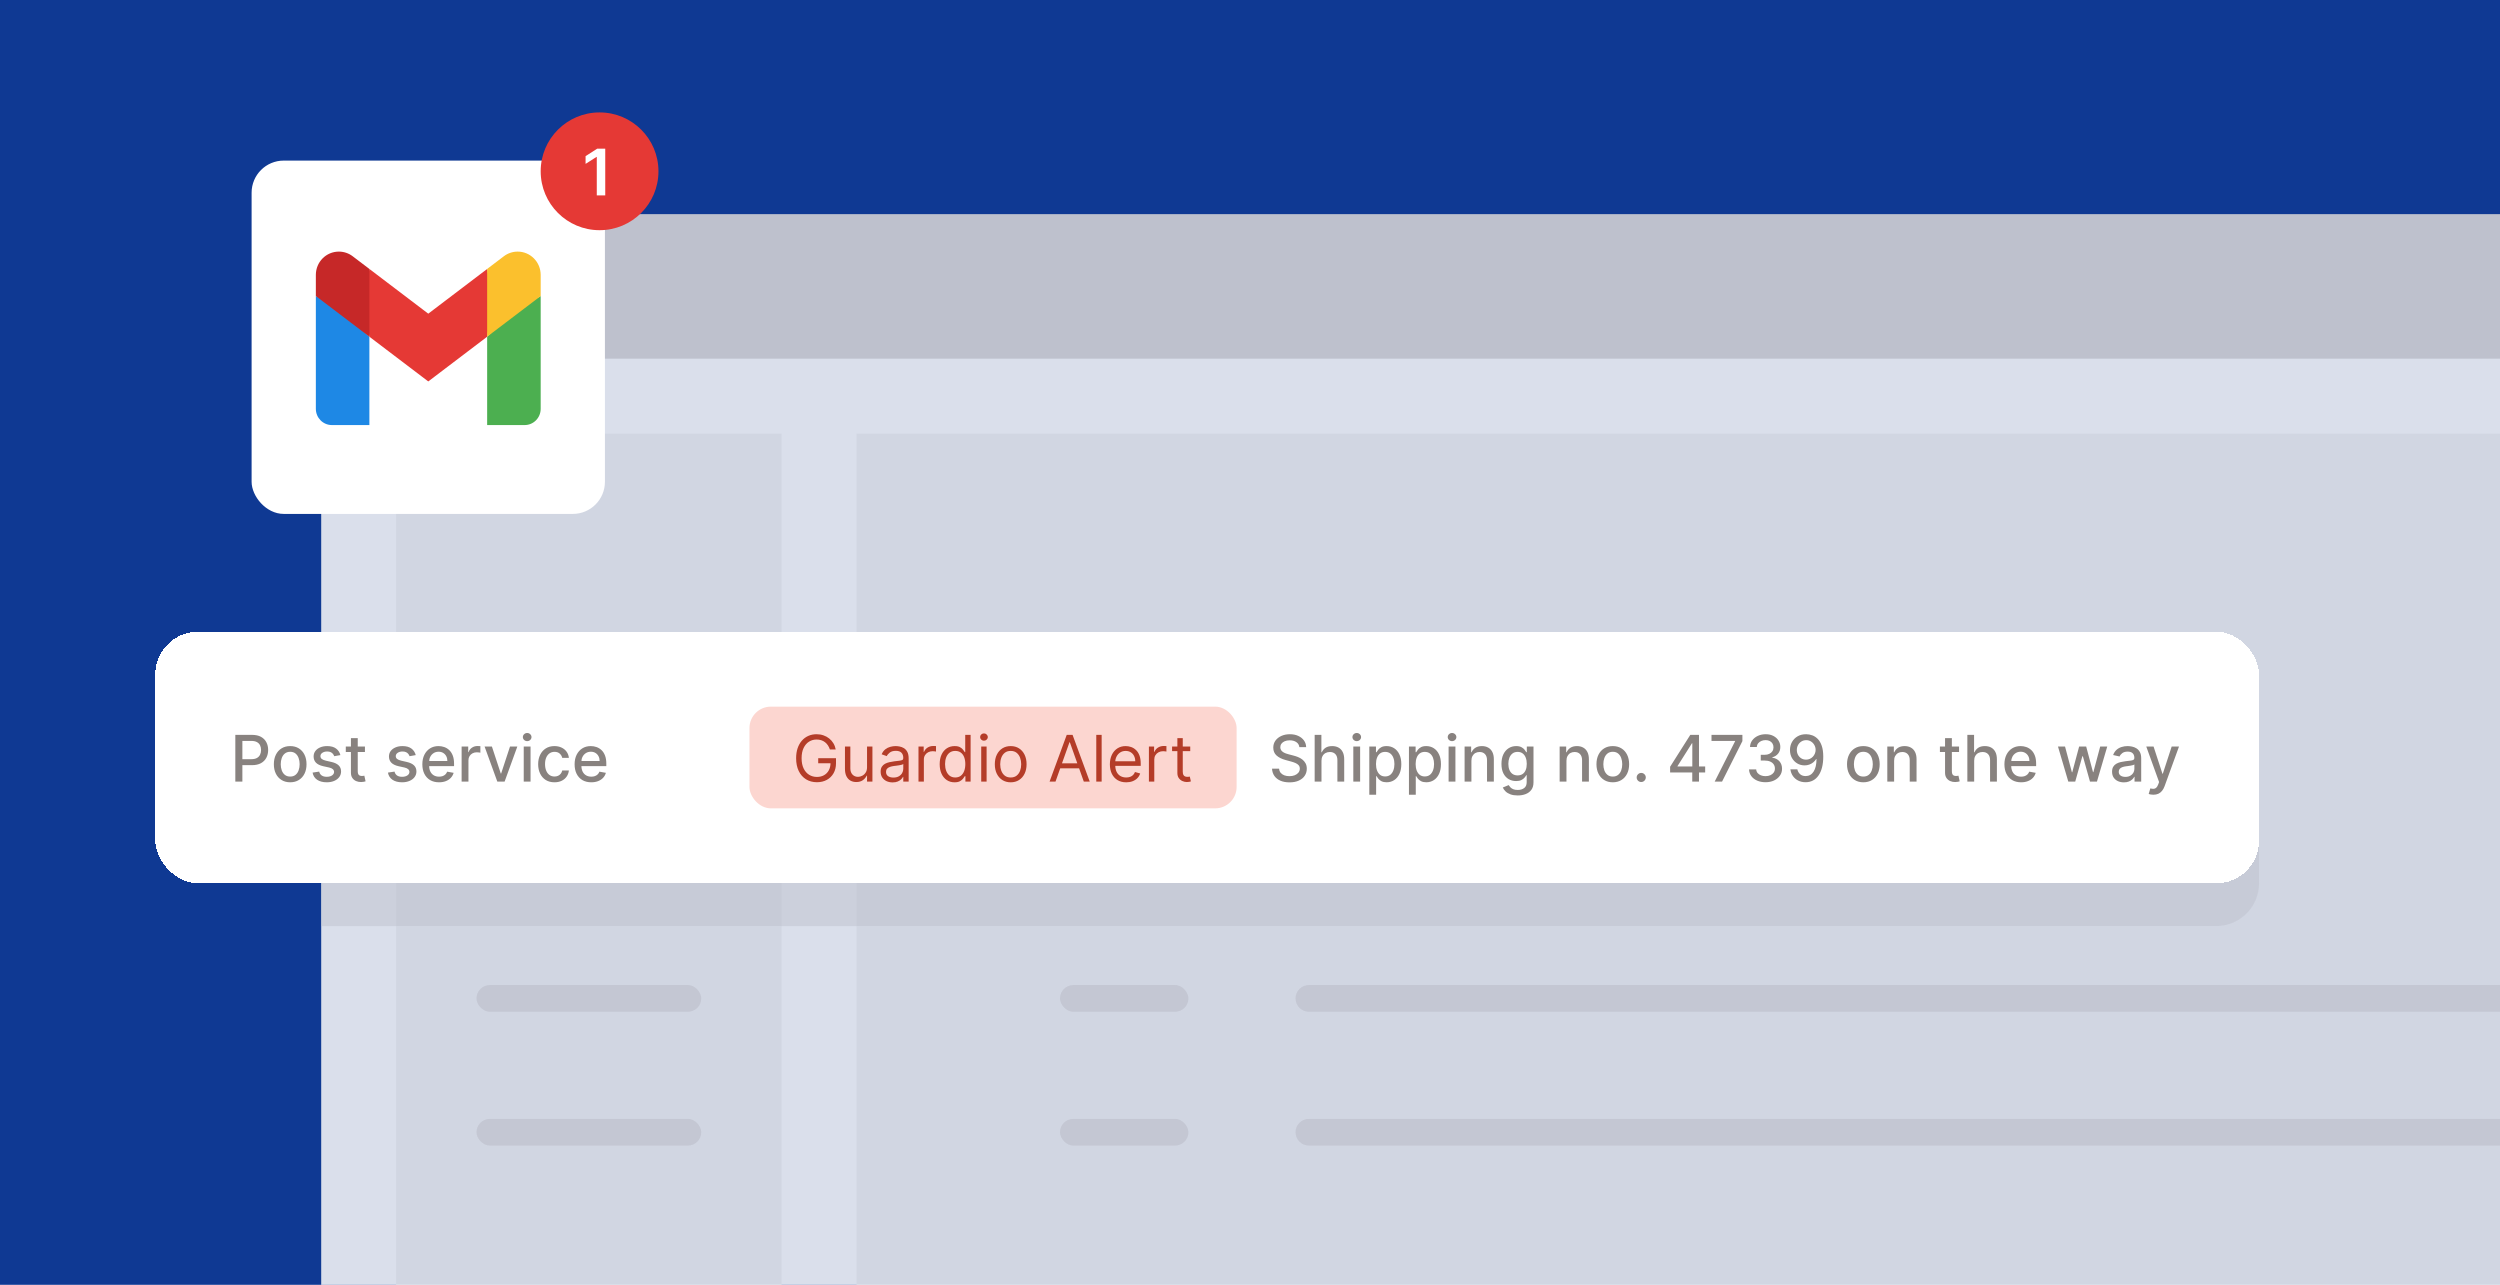 <svg width="467" height="240" viewBox="0 0 467 240" fill="none" xmlns="http://www.w3.org/2000/svg">
<g clip-path="url(#clip0_2605_23052)">
<rect width="467" height="240" fill="#113C98"/>
<rect x="60" y="66" width="407" height="174" fill="white"/>
<rect x="74" y="81" width="72" height="159" fill="#F5F5F5"/>
<path d="M160 81H467V240H160V81Z" fill="#F5F5F5"/>
<path d="M60 52C60 45.373 65.373 40 72 40H467V67H60V52Z" fill="#DEDCDC"/>
<rect x="74" y="50" width="7" height="7" rx="3.5" fill="white"/>
<rect x="87" y="50" width="7" height="7" rx="3.5" fill="white"/>
<rect x="100" y="50" width="7" height="7" rx="3.5" fill="white"/>
<rect x="89" y="184" width="42" height="5" rx="2.5" fill="#DEDCDC" fill-opacity="0.7"/>
<rect x="198" y="184" width="24" height="5" rx="2.5" fill="#DEDCDC" fill-opacity="0.7"/>
<rect x="198" y="209" width="24" height="5" rx="2.5" fill="#DEDCDC" fill-opacity="0.7"/>
<path d="M242 186.5C242 185.119 243.119 184 244.5 184H467V189H244.5C243.119 189 242 187.881 242 186.5V186.5Z" fill="#DEDCDC" fill-opacity="0.7"/>
<path d="M242 211.5C242 210.119 243.119 209 244.5 209H467V214H244.5C243.119 214 242 212.881 242 211.5V211.5Z" fill="#DEDCDC" fill-opacity="0.7"/>
<rect x="89" y="209" width="42" height="5" rx="2.5" fill="#DEDCDC" fill-opacity="0.7"/>
<g style="mix-blend-mode:multiply" opacity="0.5">
<path d="M60 158H422V165C422 169.418 418.418 173 414 173H60V158Z" fill="#DEDCDC"/>
</g>
<g style="mix-blend-mode:multiply" opacity="0.15">
<path d="M0 0H467V240H0V0Z" fill="#042977"/>
</g>
<g filter="url(#filter0_d_2605_23052)">
<rect x="29" y="118" width="393" height="47" rx="8" fill="white" shape-rendering="crispEdges"/>
<path d="M43.959 146V137.273H47.07C47.749 137.273 48.311 137.396 48.757 137.643C49.203 137.891 49.537 138.229 49.758 138.658C49.98 139.084 50.091 139.564 50.091 140.098C50.091 140.635 49.979 141.118 49.754 141.547C49.533 141.973 49.197 142.311 48.749 142.561C48.303 142.808 47.742 142.932 47.065 142.932H44.926V141.815H46.946C47.375 141.815 47.723 141.741 47.99 141.594C48.257 141.443 48.453 141.239 48.578 140.98C48.703 140.722 48.766 140.428 48.766 140.098C48.766 139.768 48.703 139.476 48.578 139.22C48.453 138.964 48.256 138.764 47.986 138.619C47.719 138.474 47.367 138.402 46.929 138.402H45.276V146H43.959ZM54.207 146.132C53.594 146.132 53.058 145.991 52.601 145.71C52.144 145.429 51.788 145.036 51.535 144.53C51.283 144.024 51.156 143.433 51.156 142.757C51.156 142.078 51.283 141.484 51.535 140.976C51.788 140.467 52.144 140.072 52.601 139.791C53.058 139.51 53.594 139.369 54.207 139.369C54.821 139.369 55.356 139.51 55.814 139.791C56.271 140.072 56.626 140.467 56.879 140.976C57.132 141.484 57.258 142.078 57.258 142.757C57.258 143.433 57.132 144.024 56.879 144.53C56.626 145.036 56.271 145.429 55.814 145.71C55.356 145.991 54.821 146.132 54.207 146.132ZM54.212 145.062C54.609 145.062 54.939 144.957 55.2 144.747C55.462 144.537 55.655 144.257 55.78 143.908C55.908 143.558 55.972 143.173 55.972 142.753C55.972 142.335 55.908 141.952 55.78 141.602C55.655 141.25 55.462 140.967 55.2 140.754C54.939 140.541 54.609 140.435 54.212 140.435C53.811 140.435 53.479 140.541 53.215 140.754C52.953 140.967 52.758 141.25 52.631 141.602C52.506 141.952 52.443 142.335 52.443 142.753C52.443 143.173 52.506 143.558 52.631 143.908C52.758 144.257 52.953 144.537 53.215 144.747C53.479 144.957 53.811 145.062 54.212 145.062ZM63.586 141.053L62.431 141.257C62.383 141.109 62.306 140.969 62.201 140.835C62.098 140.702 61.959 140.592 61.783 140.507C61.607 140.422 61.387 140.379 61.123 140.379C60.762 140.379 60.461 140.46 60.219 140.622C59.978 140.781 59.857 140.987 59.857 141.24C59.857 141.459 59.938 141.635 60.1 141.768C60.262 141.902 60.523 142.011 60.884 142.097L61.924 142.335C62.526 142.474 62.975 142.689 63.27 142.979C63.566 143.268 63.713 143.645 63.713 144.108C63.713 144.5 63.6 144.849 63.373 145.156C63.148 145.46 62.834 145.699 62.431 145.872C62.03 146.045 61.566 146.132 61.037 146.132C60.304 146.132 59.706 145.976 59.243 145.663C58.78 145.348 58.496 144.901 58.391 144.321L59.623 144.134C59.699 144.455 59.857 144.697 60.096 144.862C60.334 145.024 60.645 145.105 61.029 145.105C61.446 145.105 61.78 145.018 62.03 144.845C62.28 144.669 62.405 144.455 62.405 144.202C62.405 143.997 62.328 143.825 62.175 143.686C62.025 143.547 61.793 143.442 61.48 143.371L60.373 143.128C59.762 142.989 59.31 142.767 59.017 142.463C58.728 142.159 58.583 141.774 58.583 141.308C58.583 140.922 58.691 140.584 58.907 140.294C59.123 140.004 59.421 139.778 59.801 139.616C60.182 139.452 60.618 139.369 61.11 139.369C61.817 139.369 62.374 139.523 62.78 139.83C63.186 140.134 63.455 140.541 63.586 141.053ZM68.17 139.455V140.477H64.594V139.455H68.17ZM65.553 137.886H66.827V144.078C66.827 144.325 66.864 144.511 66.938 144.636C67.012 144.759 67.107 144.842 67.224 144.888C67.343 144.93 67.472 144.952 67.612 144.952C67.714 144.952 67.803 144.945 67.88 144.93C67.957 144.916 68.016 144.905 68.059 144.896L68.289 145.949C68.215 145.977 68.11 146.006 67.974 146.034C67.837 146.065 67.667 146.082 67.462 146.085C67.127 146.091 66.815 146.031 66.525 145.906C66.235 145.781 66.001 145.588 65.822 145.327C65.643 145.065 65.553 144.737 65.553 144.342V137.886ZM77.66 141.053L76.505 141.257C76.457 141.109 76.38 140.969 76.275 140.835C76.173 140.702 76.033 140.592 75.857 140.507C75.681 140.422 75.461 140.379 75.197 140.379C74.836 140.379 74.535 140.46 74.293 140.622C74.052 140.781 73.931 140.987 73.931 141.24C73.931 141.459 74.012 141.635 74.174 141.768C74.336 141.902 74.597 142.011 74.958 142.097L75.998 142.335C76.6 142.474 77.049 142.689 77.344 142.979C77.64 143.268 77.788 143.645 77.788 144.108C77.788 144.5 77.674 144.849 77.447 145.156C77.222 145.46 76.908 145.699 76.505 145.872C76.104 146.045 75.64 146.132 75.112 146.132C74.379 146.132 73.781 145.976 73.317 145.663C72.854 145.348 72.57 144.901 72.465 144.321L73.697 144.134C73.773 144.455 73.931 144.697 74.17 144.862C74.408 145.024 74.719 145.105 75.103 145.105C75.521 145.105 75.854 145.018 76.104 144.845C76.354 144.669 76.479 144.455 76.479 144.202C76.479 143.997 76.403 143.825 76.249 143.686C76.099 143.547 75.867 143.442 75.555 143.371L74.447 143.128C73.836 142.989 73.384 142.767 73.092 142.463C72.802 142.159 72.657 141.774 72.657 141.308C72.657 140.922 72.765 140.584 72.981 140.294C73.197 140.004 73.495 139.778 73.876 139.616C74.256 139.452 74.692 139.369 75.184 139.369C75.891 139.369 76.448 139.523 76.854 139.83C77.261 140.134 77.529 140.541 77.66 141.053ZM82.01 146.132C81.365 146.132 80.809 145.994 80.343 145.719C79.88 145.44 79.522 145.05 79.269 144.547C79.019 144.041 78.894 143.449 78.894 142.77C78.894 142.099 79.019 141.509 79.269 140.997C79.522 140.486 79.875 140.087 80.326 139.8C80.781 139.513 81.312 139.369 81.92 139.369C82.289 139.369 82.647 139.43 82.994 139.553C83.341 139.675 83.652 139.866 83.927 140.128C84.203 140.389 84.42 140.729 84.579 141.146C84.738 141.561 84.818 142.065 84.818 142.659V143.111H79.615V142.156H83.569C83.569 141.821 83.501 141.524 83.365 141.266C83.228 141.004 83.037 140.798 82.789 140.648C82.545 140.497 82.258 140.422 81.929 140.422C81.571 140.422 81.258 140.51 80.991 140.686C80.727 140.859 80.522 141.087 80.377 141.368C80.235 141.646 80.164 141.949 80.164 142.276V143.021C80.164 143.459 80.241 143.831 80.394 144.138C80.551 144.445 80.768 144.679 81.046 144.841C81.325 145 81.65 145.08 82.022 145.08C82.264 145.08 82.484 145.045 82.683 144.977C82.882 144.906 83.054 144.801 83.198 144.662C83.343 144.523 83.454 144.351 83.531 144.146L84.737 144.364C84.64 144.719 84.467 145.03 84.217 145.297C83.97 145.561 83.659 145.767 83.284 145.915C82.912 146.06 82.487 146.132 82.01 146.132ZM86.231 146V139.455H87.463V140.494H87.531C87.651 140.142 87.861 139.865 88.162 139.663C88.466 139.459 88.81 139.357 89.193 139.357C89.273 139.357 89.367 139.359 89.474 139.365C89.585 139.371 89.672 139.378 89.734 139.386V140.605C89.683 140.591 89.592 140.575 89.462 140.558C89.331 140.538 89.2 140.528 89.07 140.528C88.769 140.528 88.5 140.592 88.264 140.72C88.031 140.845 87.847 141.02 87.71 141.244C87.574 141.466 87.506 141.719 87.506 142.003V146H86.231ZM96.636 139.455L94.262 146H92.898L90.521 139.455H91.888L93.546 144.491H93.614L95.268 139.455H96.636ZM97.833 146V139.455H99.107V146H97.833ZM98.477 138.445C98.255 138.445 98.065 138.371 97.906 138.223C97.749 138.072 97.671 137.893 97.671 137.686C97.671 137.476 97.749 137.297 97.906 137.149C98.065 136.999 98.255 136.923 98.477 136.923C98.698 136.923 98.887 136.999 99.043 137.149C99.202 137.297 99.282 137.476 99.282 137.686C99.282 137.893 99.202 138.072 99.043 138.223C98.887 138.371 98.698 138.445 98.477 138.445ZM103.578 146.132C102.945 146.132 102.4 145.989 101.942 145.702C101.488 145.412 101.138 145.013 100.894 144.504C100.65 143.996 100.527 143.413 100.527 142.757C100.527 142.092 100.652 141.506 100.902 140.997C101.152 140.486 101.505 140.087 101.959 139.8C102.414 139.513 102.949 139.369 103.566 139.369C104.063 139.369 104.506 139.462 104.895 139.646C105.284 139.828 105.598 140.084 105.837 140.413C106.078 140.743 106.222 141.128 106.267 141.568H105.027C104.959 141.261 104.803 140.997 104.559 140.776C104.317 140.554 103.993 140.443 103.587 140.443C103.232 140.443 102.921 140.537 102.654 140.724C102.39 140.909 102.184 141.173 102.036 141.517C101.888 141.858 101.814 142.261 101.814 142.727C101.814 143.205 101.887 143.616 102.032 143.963C102.176 144.31 102.381 144.578 102.645 144.768C102.912 144.959 103.226 145.054 103.587 145.054C103.828 145.054 104.047 145.01 104.243 144.922C104.442 144.831 104.608 144.702 104.742 144.534C104.878 144.366 104.973 144.165 105.027 143.929H106.267C106.222 144.352 106.084 144.73 105.854 145.062C105.624 145.395 105.316 145.656 104.929 145.847C104.546 146.037 104.096 146.132 103.578 146.132ZM110.451 146.132C109.806 146.132 109.251 145.994 108.785 145.719C108.322 145.44 107.964 145.05 107.711 144.547C107.461 144.041 107.336 143.449 107.336 142.77C107.336 142.099 107.461 141.509 107.711 140.997C107.964 140.486 108.316 140.087 108.768 139.8C109.222 139.513 109.754 139.369 110.362 139.369C110.731 139.369 111.089 139.43 111.435 139.553C111.782 139.675 112.093 139.866 112.369 140.128C112.644 140.389 112.862 140.729 113.021 141.146C113.18 141.561 113.259 142.065 113.259 142.659V143.111H108.056V142.156H112.011C112.011 141.821 111.942 141.524 111.806 141.266C111.67 141.004 111.478 140.798 111.231 140.648C110.987 140.497 110.7 140.422 110.37 140.422C110.012 140.422 109.7 140.51 109.433 140.686C109.168 140.859 108.964 141.087 108.819 141.368C108.677 141.646 108.606 141.949 108.606 142.276V143.021C108.606 143.459 108.683 143.831 108.836 144.138C108.992 144.445 109.21 144.679 109.488 144.841C109.766 145 110.092 145.08 110.464 145.08C110.705 145.08 110.925 145.045 111.124 144.977C111.323 144.906 111.495 144.801 111.64 144.662C111.785 144.523 111.896 144.351 111.972 144.146L113.178 144.364C113.082 144.719 112.908 145.03 112.658 145.297C112.411 145.561 112.1 145.767 111.725 145.915C111.353 146.06 110.928 146.132 110.451 146.132Z" fill="#88827F"/>
<rect x="140" y="132" width="91" height="19" rx="4" fill="#FCD6D0"/>
<path d="M155.023 140C154.929 139.713 154.805 139.456 154.652 139.229C154.501 138.999 154.321 138.803 154.111 138.641C153.903 138.479 153.668 138.355 153.403 138.27C153.139 138.185 152.849 138.142 152.534 138.142C152.017 138.142 151.547 138.276 151.124 138.543C150.7 138.81 150.364 139.203 150.114 139.723C149.864 140.243 149.739 140.881 149.739 141.636C149.739 142.392 149.865 143.03 150.118 143.55C150.371 144.07 150.713 144.463 151.145 144.73C151.577 144.997 152.063 145.131 152.602 145.131C153.102 145.131 153.543 145.024 153.923 144.811C154.307 144.595 154.605 144.291 154.818 143.899C155.034 143.504 155.142 143.04 155.142 142.506L155.466 142.574H152.841V141.636H156.165V142.574C156.165 143.293 156.011 143.918 155.705 144.449C155.401 144.98 154.98 145.392 154.443 145.685C153.909 145.974 153.295 146.119 152.602 146.119C151.83 146.119 151.151 145.938 150.565 145.574C149.983 145.21 149.528 144.693 149.202 144.023C148.878 143.352 148.716 142.557 148.716 141.636C148.716 140.946 148.808 140.325 148.993 139.774C149.18 139.22 149.445 138.749 149.786 138.359C150.126 137.97 150.53 137.672 150.996 137.464C151.462 137.257 151.974 137.153 152.534 137.153C152.994 137.153 153.423 137.223 153.821 137.362C154.222 137.499 154.578 137.693 154.891 137.946C155.206 138.196 155.469 138.496 155.679 138.845C155.889 139.192 156.034 139.577 156.114 140H155.023ZM161.963 143.324V139.455H162.969V146H161.963V144.892H161.895C161.742 145.224 161.503 145.507 161.179 145.74C160.855 145.97 160.446 146.085 159.952 146.085C159.543 146.085 159.179 145.996 158.861 145.817C158.543 145.635 158.293 145.362 158.111 144.999C157.929 144.632 157.838 144.17 157.838 143.614V139.455H158.844V143.545C158.844 144.023 158.978 144.403 159.245 144.688C159.515 144.972 159.858 145.114 160.276 145.114C160.526 145.114 160.78 145.05 161.039 144.922C161.3 144.794 161.519 144.598 161.695 144.334C161.874 144.07 161.963 143.733 161.963 143.324ZM166.737 146.153C166.322 146.153 165.946 146.075 165.608 145.919C165.27 145.76 165.001 145.531 164.803 145.233C164.604 144.932 164.504 144.568 164.504 144.142C164.504 143.767 164.578 143.463 164.726 143.23C164.874 142.994 165.071 142.81 165.318 142.676C165.565 142.543 165.838 142.443 166.136 142.378C166.438 142.31 166.74 142.256 167.044 142.216C167.442 142.165 167.764 142.126 168.011 142.101C168.261 142.072 168.443 142.026 168.557 141.96C168.673 141.895 168.732 141.781 168.732 141.619V141.585C168.732 141.165 168.616 140.838 168.386 140.605C168.159 140.372 167.814 140.256 167.351 140.256C166.871 140.256 166.494 140.361 166.222 140.571C165.949 140.781 165.757 141.006 165.646 141.244L164.692 140.903C164.862 140.506 165.089 140.196 165.374 139.974C165.661 139.75 165.973 139.594 166.311 139.506C166.652 139.415 166.987 139.369 167.317 139.369C167.527 139.369 167.768 139.395 168.041 139.446C168.317 139.494 168.582 139.595 168.838 139.749C169.097 139.902 169.311 140.134 169.482 140.443C169.652 140.753 169.737 141.168 169.737 141.688V146H168.732V145.114H168.68C168.612 145.256 168.499 145.408 168.339 145.57C168.18 145.732 167.969 145.869 167.705 145.983C167.44 146.097 167.118 146.153 166.737 146.153ZM166.891 145.25C167.288 145.25 167.624 145.172 167.896 145.016C168.172 144.859 168.379 144.658 168.518 144.411C168.661 144.163 168.732 143.903 168.732 143.631V142.71C168.689 142.761 168.595 142.808 168.45 142.851C168.308 142.891 168.143 142.926 167.956 142.957C167.771 142.986 167.591 143.011 167.415 143.034C167.241 143.054 167.101 143.071 166.993 143.085C166.732 143.119 166.487 143.175 166.26 143.251C166.036 143.325 165.854 143.437 165.714 143.588C165.578 143.736 165.51 143.937 165.51 144.193C165.51 144.543 165.639 144.807 165.898 144.986C166.159 145.162 166.49 145.25 166.891 145.25ZM171.573 146V139.455H172.544V140.443H172.613C172.732 140.119 172.948 139.857 173.26 139.655C173.573 139.453 173.925 139.352 174.317 139.352C174.391 139.352 174.483 139.354 174.594 139.357C174.705 139.359 174.789 139.364 174.846 139.369V140.392C174.811 140.384 174.733 140.371 174.611 140.354C174.492 140.334 174.365 140.324 174.232 140.324C173.914 140.324 173.63 140.391 173.38 140.524C173.132 140.655 172.936 140.837 172.792 141.07C172.65 141.3 172.578 141.562 172.578 141.858V146H171.573ZM178.31 146.136C177.765 146.136 177.283 145.999 176.865 145.723C176.448 145.445 176.121 145.053 175.885 144.547C175.65 144.038 175.532 143.438 175.532 142.744C175.532 142.057 175.65 141.46 175.885 140.955C176.121 140.449 176.449 140.058 176.87 139.783C177.29 139.507 177.776 139.369 178.327 139.369C178.753 139.369 179.09 139.44 179.337 139.582C179.587 139.722 179.777 139.881 179.908 140.06C180.042 140.236 180.145 140.381 180.219 140.494H180.304V137.273H181.31V146H180.338V144.994H180.219C180.145 145.114 180.04 145.264 179.904 145.446C179.767 145.625 179.573 145.786 179.32 145.928C179.067 146.067 178.73 146.136 178.31 146.136ZM178.446 145.233C178.85 145.233 179.191 145.128 179.469 144.918C179.748 144.705 179.959 144.411 180.104 144.036C180.249 143.658 180.321 143.222 180.321 142.727C180.321 142.239 180.25 141.811 180.108 141.445C179.966 141.075 179.756 140.788 179.478 140.584C179.199 140.376 178.855 140.273 178.446 140.273C178.02 140.273 177.665 140.382 177.381 140.601C177.1 140.817 176.888 141.111 176.746 141.483C176.607 141.852 176.537 142.267 176.537 142.727C176.537 143.193 176.608 143.616 176.75 143.997C176.895 144.375 177.108 144.676 177.39 144.901C177.674 145.122 178.026 145.233 178.446 145.233ZM183.292 146V139.455H184.297V146H183.292ZM183.803 138.364C183.607 138.364 183.438 138.297 183.296 138.163C183.157 138.03 183.087 137.869 183.087 137.682C183.087 137.494 183.157 137.334 183.296 137.2C183.438 137.067 183.607 137 183.803 137C183.999 137 184.167 137.067 184.306 137.2C184.448 137.334 184.519 137.494 184.519 137.682C184.519 137.869 184.448 138.03 184.306 138.163C184.167 138.297 183.999 138.364 183.803 138.364ZM188.798 146.136C188.207 146.136 187.689 145.996 187.243 145.714C186.8 145.433 186.453 145.04 186.203 144.534C185.956 144.028 185.832 143.437 185.832 142.761C185.832 142.08 185.956 141.484 186.203 140.976C186.453 140.467 186.8 140.072 187.243 139.791C187.689 139.51 188.207 139.369 188.798 139.369C189.389 139.369 189.906 139.51 190.349 139.791C190.795 140.072 191.142 140.467 191.389 140.976C191.639 141.484 191.764 142.08 191.764 142.761C191.764 143.437 191.639 144.028 191.389 144.534C191.142 145.04 190.795 145.433 190.349 145.714C189.906 145.996 189.389 146.136 188.798 146.136ZM188.798 145.233C189.247 145.233 189.616 145.118 189.906 144.888C190.196 144.658 190.411 144.355 190.55 143.98C190.689 143.605 190.759 143.199 190.759 142.761C190.759 142.324 190.689 141.916 190.55 141.538C190.411 141.161 190.196 140.855 189.906 140.622C189.616 140.389 189.247 140.273 188.798 140.273C188.349 140.273 187.98 140.389 187.69 140.622C187.401 140.855 187.186 141.161 187.047 141.538C186.908 141.916 186.838 142.324 186.838 142.761C186.838 143.199 186.908 143.605 187.047 143.98C187.186 144.355 187.401 144.658 187.69 144.888C187.98 145.118 188.349 145.233 188.798 145.233ZM197.169 146H196.061L199.265 137.273H200.356L203.561 146H202.453L199.845 138.653H199.777L197.169 146ZM197.578 142.591H202.044V143.528H197.578V142.591ZM205.789 137.273V146H204.784V137.273H205.789ZM210.376 146.136C209.745 146.136 209.201 145.997 208.744 145.719C208.289 145.438 207.938 145.045 207.691 144.543C207.447 144.037 207.325 143.449 207.325 142.778C207.325 142.108 207.447 141.517 207.691 141.006C207.938 140.491 208.282 140.091 208.722 139.804C209.165 139.514 209.683 139.369 210.273 139.369C210.614 139.369 210.951 139.426 211.283 139.54C211.616 139.653 211.918 139.838 212.191 140.094C212.464 140.347 212.681 140.682 212.843 141.099C213.005 141.517 213.086 142.031 213.086 142.642V143.068H208.04V142.199H212.063C212.063 141.83 211.989 141.5 211.842 141.21C211.697 140.92 211.489 140.692 211.219 140.524C210.952 140.357 210.637 140.273 210.273 140.273C209.873 140.273 209.526 140.372 209.234 140.571C208.944 140.767 208.721 141.023 208.565 141.338C208.408 141.653 208.33 141.991 208.33 142.352V142.932C208.33 143.426 208.415 143.845 208.586 144.189C208.759 144.53 208.999 144.79 209.306 144.969C209.613 145.145 209.969 145.233 210.376 145.233C210.64 145.233 210.879 145.196 211.092 145.122C211.308 145.045 211.494 144.932 211.65 144.781C211.806 144.628 211.927 144.437 212.012 144.21L212.984 144.483C212.881 144.812 212.71 145.102 212.468 145.352C212.227 145.599 211.928 145.793 211.573 145.932C211.218 146.068 210.819 146.136 210.376 146.136ZM214.616 146V139.455H215.587V140.443H215.656C215.775 140.119 215.991 139.857 216.303 139.655C216.616 139.453 216.968 139.352 217.36 139.352C217.434 139.352 217.526 139.354 217.637 139.357C217.748 139.359 217.832 139.364 217.888 139.369V140.392C217.854 140.384 217.776 140.371 217.654 140.354C217.535 140.334 217.408 140.324 217.275 140.324C216.957 140.324 216.673 140.391 216.423 140.524C216.175 140.655 215.979 140.837 215.835 141.07C215.692 141.3 215.621 141.562 215.621 141.858V146H214.616ZM222.337 139.455V140.307H218.945V139.455H222.337ZM219.934 137.886H220.94V144.125C220.94 144.409 220.981 144.622 221.063 144.764C221.148 144.903 221.256 144.997 221.387 145.045C221.521 145.091 221.661 145.114 221.809 145.114C221.92 145.114 222.011 145.108 222.082 145.097C222.153 145.082 222.21 145.071 222.252 145.062L222.457 145.966C222.388 145.991 222.293 146.017 222.171 146.043C222.049 146.071 221.894 146.085 221.707 146.085C221.423 146.085 221.144 146.024 220.871 145.902C220.602 145.78 220.377 145.594 220.198 145.344C220.022 145.094 219.934 144.778 219.934 144.398V137.886Z" fill="#B43C28"/>
<path d="M242.719 139.565C242.673 139.162 242.486 138.849 242.156 138.628C241.827 138.403 241.412 138.291 240.912 138.291C240.554 138.291 240.244 138.348 239.983 138.462C239.722 138.572 239.518 138.726 239.374 138.922C239.232 139.115 239.161 139.335 239.161 139.582C239.161 139.79 239.209 139.969 239.305 140.119C239.405 140.27 239.534 140.396 239.693 140.499C239.855 140.598 240.028 140.682 240.213 140.75C240.398 140.815 240.575 140.869 240.746 140.912L241.598 141.134C241.876 141.202 242.162 141.294 242.455 141.411C242.747 141.527 243.018 141.68 243.268 141.871C243.518 142.061 243.72 142.297 243.874 142.578C244.03 142.859 244.108 143.196 244.108 143.588C244.108 144.082 243.98 144.521 243.724 144.905C243.472 145.288 243.104 145.591 242.621 145.812C242.141 146.034 241.56 146.145 240.878 146.145C240.224 146.145 239.659 146.041 239.182 145.834C238.705 145.626 238.331 145.332 238.061 144.952C237.791 144.568 237.642 144.114 237.614 143.588H238.935C238.96 143.903 239.063 144.166 239.241 144.376C239.423 144.584 239.655 144.739 239.936 144.841C240.22 144.94 240.531 144.99 240.869 144.99C241.241 144.99 241.572 144.932 241.862 144.815C242.155 144.696 242.385 144.531 242.553 144.321C242.72 144.108 242.804 143.859 242.804 143.575C242.804 143.317 242.73 143.105 242.582 142.94C242.438 142.776 242.24 142.639 241.99 142.531C241.743 142.423 241.463 142.328 241.151 142.246L240.119 141.964C239.42 141.774 238.866 141.494 238.457 141.125C238.051 140.756 237.848 140.267 237.848 139.659C237.848 139.156 237.984 138.717 238.257 138.342C238.53 137.967 238.899 137.676 239.365 137.469C239.831 137.259 240.357 137.153 240.942 137.153C241.533 137.153 242.054 137.257 242.506 137.464C242.96 137.672 243.318 137.957 243.58 138.321C243.841 138.682 243.977 139.097 243.989 139.565H242.719ZM246.853 142.114V146H245.579V137.273H246.836V140.52H246.917C247.071 140.168 247.305 139.888 247.62 139.68C247.936 139.473 248.348 139.369 248.856 139.369C249.305 139.369 249.697 139.462 250.032 139.646C250.37 139.831 250.632 140.107 250.816 140.473C251.004 140.837 251.098 141.291 251.098 141.837V146H249.824V141.99C249.824 141.51 249.7 141.138 249.453 140.874C249.206 140.607 248.862 140.473 248.422 140.473C248.12 140.473 247.85 140.537 247.612 140.665C247.376 140.793 247.19 140.98 247.054 141.227C246.92 141.472 246.853 141.767 246.853 142.114ZM252.798 146V139.455H254.072V146H252.798ZM253.441 138.445C253.22 138.445 253.029 138.371 252.87 138.223C252.714 138.072 252.636 137.893 252.636 137.686C252.636 137.476 252.714 137.297 252.87 137.149C253.029 136.999 253.22 136.923 253.441 136.923C253.663 136.923 253.852 136.999 254.008 137.149C254.167 137.297 254.247 137.476 254.247 137.686C254.247 137.893 254.167 138.072 254.008 138.223C253.852 138.371 253.663 138.445 253.441 138.445ZM255.786 148.455V139.455H257.031V140.516H257.137C257.211 140.379 257.317 140.222 257.457 140.043C257.596 139.864 257.789 139.707 258.036 139.574C258.283 139.438 258.61 139.369 259.016 139.369C259.545 139.369 260.016 139.503 260.431 139.77C260.846 140.037 261.171 140.422 261.407 140.925C261.646 141.428 261.765 142.033 261.765 142.74C261.765 143.447 261.647 144.054 261.411 144.56C261.175 145.062 260.852 145.45 260.44 145.723C260.028 145.993 259.558 146.128 259.029 146.128C258.631 146.128 258.306 146.061 258.053 145.928C257.803 145.794 257.607 145.638 257.465 145.459C257.323 145.28 257.214 145.121 257.137 144.982H257.06V148.455H255.786ZM257.035 142.727C257.035 143.187 257.102 143.591 257.235 143.938C257.369 144.284 257.562 144.555 257.815 144.751C258.067 144.945 258.377 145.041 258.744 145.041C259.124 145.041 259.442 144.94 259.698 144.739C259.954 144.534 260.147 144.257 260.278 143.908C260.411 143.558 260.478 143.165 260.478 142.727C260.478 142.295 260.413 141.908 260.282 141.564C260.154 141.22 259.961 140.949 259.702 140.75C259.447 140.551 259.127 140.452 258.744 140.452C258.374 140.452 258.062 140.547 257.806 140.737C257.553 140.928 257.362 141.193 257.231 141.534C257.1 141.875 257.035 142.273 257.035 142.727ZM263.192 148.455V139.455H264.437V140.516H264.543C264.617 140.379 264.724 140.222 264.863 140.043C265.002 139.864 265.195 139.707 265.442 139.574C265.69 139.438 266.016 139.369 266.423 139.369C266.951 139.369 267.423 139.503 267.837 139.77C268.252 140.037 268.577 140.422 268.813 140.925C269.052 141.428 269.171 142.033 269.171 142.74C269.171 143.447 269.053 144.054 268.817 144.56C268.582 145.062 268.258 145.45 267.846 145.723C267.434 145.993 266.964 146.128 266.435 146.128C266.038 146.128 265.712 146.061 265.46 145.928C265.21 145.794 265.013 145.638 264.871 145.459C264.729 145.28 264.62 145.121 264.543 144.982H264.467V148.455H263.192ZM264.441 142.727C264.441 143.187 264.508 143.591 264.641 143.938C264.775 144.284 264.968 144.555 265.221 144.751C265.474 144.945 265.783 145.041 266.15 145.041C266.531 145.041 266.849 144.94 267.104 144.739C267.36 144.534 267.553 144.257 267.684 143.908C267.817 143.558 267.884 143.165 267.884 142.727C267.884 142.295 267.819 141.908 267.688 141.564C267.56 141.22 267.367 140.949 267.109 140.75C266.853 140.551 266.533 140.452 266.15 140.452C265.781 140.452 265.468 140.547 265.212 140.737C264.96 140.928 264.768 141.193 264.637 141.534C264.506 141.875 264.441 142.273 264.441 142.727ZM270.599 146V139.455H271.873V146H270.599ZM271.242 138.445C271.021 138.445 270.83 138.371 270.671 138.223C270.515 138.072 270.437 137.893 270.437 137.686C270.437 137.476 270.515 137.297 270.671 137.149C270.83 136.999 271.021 136.923 271.242 136.923C271.464 136.923 271.653 136.999 271.809 137.149C271.968 137.297 272.048 137.476 272.048 137.686C272.048 137.893 271.968 138.072 271.809 138.223C271.653 138.371 271.464 138.445 271.242 138.445ZM274.861 142.114V146H273.587V139.455H274.81V140.52H274.891C275.042 140.173 275.277 139.895 275.598 139.685C275.922 139.474 276.33 139.369 276.821 139.369C277.267 139.369 277.658 139.463 277.993 139.651C278.328 139.835 278.588 140.111 278.773 140.477C278.958 140.844 279.05 141.297 279.05 141.837V146H277.776V141.99C277.776 141.516 277.652 141.145 277.405 140.878C277.158 140.608 276.819 140.473 276.387 140.473C276.091 140.473 275.828 140.537 275.598 140.665C275.371 140.793 275.191 140.98 275.057 141.227C274.926 141.472 274.861 141.767 274.861 142.114ZM283.503 148.591C282.983 148.591 282.536 148.523 282.161 148.386C281.789 148.25 281.485 148.07 281.249 147.845C281.013 147.621 280.837 147.375 280.721 147.108L281.816 146.656C281.892 146.781 281.995 146.913 282.123 147.053C282.253 147.195 282.429 147.315 282.651 147.415C282.875 147.514 283.164 147.564 283.516 147.564C283.999 147.564 284.398 147.446 284.713 147.21C285.029 146.977 285.186 146.605 285.186 146.094V144.807H285.105C285.029 144.946 284.918 145.101 284.773 145.271C284.631 145.442 284.435 145.589 284.185 145.714C283.935 145.839 283.61 145.902 283.209 145.902C282.692 145.902 282.226 145.781 281.811 145.54C281.4 145.295 281.073 144.936 280.831 144.462C280.593 143.984 280.473 143.398 280.473 142.702C280.473 142.006 280.591 141.409 280.827 140.912C281.066 140.415 281.392 140.034 281.807 139.77C282.222 139.503 282.692 139.369 283.218 139.369C283.624 139.369 283.952 139.438 284.202 139.574C284.452 139.707 284.647 139.864 284.786 140.043C284.928 140.222 285.037 140.379 285.114 140.516H285.208V139.455H286.456V146.145C286.456 146.707 286.326 147.169 286.064 147.53C285.803 147.891 285.449 148.158 285.003 148.331C284.56 148.504 284.06 148.591 283.503 148.591ZM283.49 144.845C283.857 144.845 284.167 144.76 284.419 144.589C284.675 144.416 284.868 144.169 284.999 143.848C285.132 143.524 285.199 143.136 285.199 142.685C285.199 142.244 285.134 141.857 285.003 141.521C284.873 141.186 284.681 140.925 284.428 140.737C284.175 140.547 283.863 140.452 283.49 140.452C283.107 140.452 282.787 140.551 282.532 140.75C282.276 140.946 282.083 141.213 281.952 141.551C281.824 141.889 281.76 142.267 281.76 142.685C281.76 143.114 281.826 143.49 281.956 143.814C282.087 144.138 282.28 144.391 282.536 144.572C282.794 144.754 283.113 144.845 283.49 144.845ZM292.615 142.114V146H291.341V139.455H292.564V140.52H292.645C292.795 140.173 293.031 139.895 293.352 139.685C293.676 139.474 294.084 139.369 294.575 139.369C295.021 139.369 295.412 139.463 295.747 139.651C296.082 139.835 296.342 140.111 296.527 140.477C296.712 140.844 296.804 141.297 296.804 141.837V146H295.53V141.99C295.53 141.516 295.406 141.145 295.159 140.878C294.912 140.608 294.572 140.473 294.141 140.473C293.845 140.473 293.582 140.537 293.352 140.665C293.125 140.793 292.945 140.98 292.811 141.227C292.68 141.472 292.615 141.767 292.615 142.114ZM301.27 146.132C300.656 146.132 300.121 145.991 299.663 145.71C299.206 145.429 298.851 145.036 298.598 144.53C298.345 144.024 298.219 143.433 298.219 142.757C298.219 142.078 298.345 141.484 298.598 140.976C298.851 140.467 299.206 140.072 299.663 139.791C300.121 139.51 300.656 139.369 301.27 139.369C301.884 139.369 302.419 139.51 302.876 139.791C303.334 140.072 303.689 140.467 303.942 140.976C304.195 141.484 304.321 142.078 304.321 142.757C304.321 143.433 304.195 144.024 303.942 144.53C303.689 145.036 303.334 145.429 302.876 145.71C302.419 145.991 301.884 146.132 301.27 146.132ZM301.274 145.062C301.672 145.062 302.001 144.957 302.263 144.747C302.524 144.537 302.717 144.257 302.842 143.908C302.97 143.558 303.034 143.173 303.034 142.753C303.034 142.335 302.97 141.952 302.842 141.602C302.717 141.25 302.524 140.967 302.263 140.754C302.001 140.541 301.672 140.435 301.274 140.435C300.874 140.435 300.541 140.541 300.277 140.754C300.016 140.967 299.821 141.25 299.693 141.602C299.568 141.952 299.506 142.335 299.506 142.753C299.506 143.173 299.568 143.558 299.693 143.908C299.821 144.257 300.016 144.537 300.277 144.747C300.541 144.957 300.874 145.062 301.274 145.062ZM306.583 146.081C306.35 146.081 306.15 145.999 305.982 145.834C305.814 145.666 305.73 145.464 305.73 145.229C305.73 144.996 305.814 144.797 305.982 144.632C306.15 144.464 306.35 144.381 306.583 144.381C306.816 144.381 307.016 144.464 307.184 144.632C307.351 144.797 307.435 144.996 307.435 145.229C307.435 145.385 307.395 145.528 307.316 145.659C307.239 145.787 307.137 145.889 307.009 145.966C306.881 146.043 306.739 146.081 306.583 146.081ZM311.977 144.295V143.23L315.748 137.273H316.587V138.841H316.055L313.357 143.111V143.179H318.526V144.295H311.977ZM316.114 146V143.972L316.123 143.486V137.273H317.371V146H316.114ZM320.305 146L324.115 138.466V138.402H319.709V137.273H325.479V138.44L321.682 146H320.305ZM329.8 146.119C329.214 146.119 328.692 146.018 328.232 145.817C327.774 145.615 327.412 145.335 327.145 144.977C326.881 144.616 326.739 144.199 326.719 143.724H328.057C328.074 143.983 328.161 144.207 328.317 144.398C328.476 144.585 328.683 144.73 328.939 144.832C329.195 144.935 329.479 144.986 329.791 144.986C330.135 144.986 330.439 144.926 330.703 144.807C330.97 144.687 331.179 144.521 331.33 144.308C331.48 144.092 331.555 143.844 331.555 143.562C331.555 143.27 331.48 143.013 331.33 142.791C331.182 142.567 330.964 142.391 330.678 142.263C330.393 142.135 330.05 142.071 329.646 142.071H328.909V140.997H329.646C329.97 140.997 330.254 140.939 330.499 140.822C330.746 140.706 330.939 140.544 331.078 140.337C331.217 140.126 331.287 139.881 331.287 139.599C331.287 139.33 331.226 139.095 331.104 138.896C330.984 138.695 330.814 138.537 330.592 138.423C330.374 138.31 330.115 138.253 329.817 138.253C329.533 138.253 329.267 138.305 329.02 138.411C328.776 138.513 328.577 138.661 328.423 138.854C328.27 139.044 328.188 139.273 328.176 139.54H326.902C326.916 139.068 327.055 138.653 327.32 138.295C327.587 137.937 327.939 137.658 328.376 137.456C328.814 137.254 329.3 137.153 329.834 137.153C330.393 137.153 330.876 137.263 331.283 137.482C331.692 137.697 332.007 137.986 332.229 138.347C332.453 138.707 332.564 139.102 332.561 139.531C332.564 140.02 332.428 140.435 332.152 140.776C331.879 141.116 331.516 141.345 331.061 141.462V141.53C331.641 141.618 332.089 141.848 332.408 142.22C332.729 142.592 332.888 143.054 332.885 143.605C332.888 144.085 332.754 144.516 332.484 144.896C332.217 145.277 331.852 145.577 331.389 145.795C330.926 146.011 330.396 146.119 329.8 146.119ZM337.398 137.153C337.787 137.156 338.17 137.227 338.548 137.366C338.926 137.506 339.267 137.733 339.571 138.048C339.878 138.364 340.122 138.79 340.304 139.327C340.489 139.861 340.582 140.526 340.585 141.321C340.585 142.085 340.509 142.766 340.355 143.362C340.202 143.956 339.982 144.457 339.695 144.866C339.411 145.276 339.065 145.587 338.659 145.8C338.253 146.013 337.795 146.119 337.287 146.119C336.767 146.119 336.305 146.017 335.902 145.812C335.499 145.608 335.17 145.325 334.918 144.964C334.665 144.601 334.507 144.183 334.445 143.712H335.744C335.83 144.087 336.003 144.391 336.264 144.624C336.528 144.854 336.869 144.969 337.287 144.969C337.926 144.969 338.425 144.69 338.783 144.134C339.141 143.574 339.321 142.793 339.324 141.79H339.256C339.108 142.034 338.923 142.244 338.702 142.42C338.483 142.597 338.237 142.733 337.964 142.83C337.692 142.926 337.401 142.974 337.091 142.974C336.588 142.974 336.131 142.851 335.719 142.604C335.307 142.357 334.979 142.017 334.734 141.585C334.49 141.153 334.368 140.661 334.368 140.107C334.368 139.555 334.493 139.055 334.743 138.607C334.996 138.158 335.348 137.803 335.8 137.541C336.254 137.277 336.787 137.148 337.398 137.153ZM337.402 138.261C337.07 138.261 336.77 138.344 336.503 138.509C336.239 138.67 336.03 138.891 335.876 139.169C335.723 139.445 335.646 139.751 335.646 140.089C335.646 140.428 335.72 140.734 335.868 141.01C336.018 141.283 336.223 141.5 336.482 141.662C336.743 141.821 337.041 141.901 337.376 141.901C337.626 141.901 337.859 141.852 338.075 141.756C338.291 141.659 338.48 141.526 338.642 141.355C338.804 141.182 338.93 140.986 339.021 140.767C339.112 140.548 339.158 140.318 339.158 140.077C339.158 139.756 339.081 139.457 338.928 139.182C338.777 138.906 338.57 138.685 338.305 138.517C338.041 138.347 337.74 138.261 337.402 138.261ZM348.075 146.132C347.461 146.132 346.925 145.991 346.468 145.71C346.011 145.429 345.656 145.036 345.403 144.53C345.15 144.024 345.023 143.433 345.023 142.757C345.023 142.078 345.15 141.484 345.403 140.976C345.656 140.467 346.011 140.072 346.468 139.791C346.925 139.51 347.461 139.369 348.075 139.369C348.688 139.369 349.224 139.51 349.681 139.791C350.138 140.072 350.494 140.467 350.746 140.976C350.999 141.484 351.126 142.078 351.126 142.757C351.126 143.433 350.999 144.024 350.746 144.53C350.494 145.036 350.138 145.429 349.681 145.71C349.224 145.991 348.688 146.132 348.075 146.132ZM348.079 145.062C348.477 145.062 348.806 144.957 349.067 144.747C349.329 144.537 349.522 144.257 349.647 143.908C349.775 143.558 349.839 143.173 349.839 142.753C349.839 142.335 349.775 141.952 349.647 141.602C349.522 141.25 349.329 140.967 349.067 140.754C348.806 140.541 348.477 140.435 348.079 140.435C347.678 140.435 347.346 140.541 347.082 140.754C346.82 140.967 346.626 141.25 346.498 141.602C346.373 141.952 346.31 142.335 346.31 142.753C346.31 143.173 346.373 143.558 346.498 143.908C346.626 144.257 346.82 144.537 347.082 144.747C347.346 144.957 347.678 145.062 348.079 145.062ZM353.822 142.114V146H352.548V139.455H353.771V140.52H353.852C354.002 140.173 354.238 139.895 354.559 139.685C354.883 139.474 355.291 139.369 355.782 139.369C356.228 139.369 356.619 139.463 356.954 139.651C357.289 139.835 357.549 140.111 357.734 140.477C357.919 140.844 358.011 141.297 358.011 141.837V146H356.737V141.99C356.737 141.516 356.613 141.145 356.366 140.878C356.119 140.608 355.779 140.473 355.348 140.473C355.052 140.473 354.789 140.537 354.559 140.665C354.332 140.793 354.152 140.98 354.018 141.227C353.887 141.472 353.822 141.767 353.822 142.114ZM365.951 139.455V140.477H362.376V139.455H365.951ZM363.335 137.886H364.609V144.078C364.609 144.325 364.646 144.511 364.719 144.636C364.793 144.759 364.888 144.842 365.005 144.888C365.124 144.93 365.254 144.952 365.393 144.952C365.495 144.952 365.585 144.945 365.661 144.93C365.738 144.916 365.798 144.905 365.84 144.896L366.07 145.949C365.996 145.977 365.891 146.006 365.755 146.034C365.619 146.065 365.448 146.082 365.244 146.085C364.908 146.091 364.596 146.031 364.306 145.906C364.016 145.781 363.782 145.588 363.603 145.327C363.424 145.065 363.335 144.737 363.335 144.342V137.886ZM368.775 142.114V146H367.501V137.273H368.758V140.52H368.839C368.993 140.168 369.227 139.888 369.542 139.68C369.858 139.473 370.27 139.369 370.778 139.369C371.227 139.369 371.619 139.462 371.954 139.646C372.292 139.831 372.554 140.107 372.738 140.473C372.926 140.837 373.02 141.291 373.02 141.837V146H371.745V141.99C371.745 141.51 371.622 141.138 371.375 140.874C371.127 140.607 370.784 140.473 370.343 140.473C370.042 140.473 369.772 140.537 369.534 140.665C369.298 140.793 369.112 140.98 368.975 141.227C368.842 141.472 368.775 141.767 368.775 142.114ZM377.541 146.132C376.896 146.132 376.341 145.994 375.875 145.719C375.412 145.44 375.054 145.05 374.801 144.547C374.551 144.041 374.426 143.449 374.426 142.77C374.426 142.099 374.551 141.509 374.801 140.997C375.054 140.486 375.406 140.087 375.858 139.8C376.312 139.513 376.843 139.369 377.451 139.369C377.821 139.369 378.179 139.43 378.525 139.553C378.872 139.675 379.183 139.866 379.458 140.128C379.734 140.389 379.951 140.729 380.11 141.146C380.27 141.561 380.349 142.065 380.349 142.659V143.111H375.146V142.156H379.1C379.1 141.821 379.032 141.524 378.896 141.266C378.76 141.004 378.568 140.798 378.321 140.648C378.076 140.497 377.789 140.422 377.46 140.422C377.102 140.422 376.789 140.51 376.522 140.686C376.258 140.859 376.054 141.087 375.909 141.368C375.767 141.646 375.696 141.949 375.696 142.276V143.021C375.696 143.459 375.772 143.831 375.926 144.138C376.082 144.445 376.299 144.679 376.578 144.841C376.856 145 377.181 145.08 377.554 145.08C377.795 145.08 378.015 145.045 378.214 144.977C378.413 144.906 378.585 144.801 378.73 144.662C378.875 144.523 378.985 144.351 379.062 144.146L380.268 144.364C380.172 144.719 379.998 145.03 379.748 145.297C379.501 145.561 379.19 145.767 378.815 145.915C378.443 146.06 378.018 146.132 377.541 146.132ZM386.358 146L384.431 139.455H385.748L387.031 144.261H387.095L388.382 139.455H389.699L390.977 144.24H391.041L392.315 139.455H393.632L391.71 146H390.41L389.081 141.274H388.983L387.653 146H386.358ZM396.746 146.145C396.331 146.145 395.956 146.068 395.621 145.915C395.286 145.759 395.02 145.533 394.824 145.237C394.631 144.942 394.534 144.58 394.534 144.151C394.534 143.781 394.605 143.477 394.747 143.239C394.889 143 395.081 142.811 395.322 142.672C395.564 142.533 395.834 142.428 396.132 142.357C396.43 142.286 396.734 142.232 397.044 142.195C397.436 142.149 397.754 142.112 397.999 142.084C398.243 142.053 398.42 142.003 398.531 141.935C398.642 141.866 398.697 141.756 398.697 141.602V141.572C398.697 141.2 398.592 140.912 398.382 140.707C398.175 140.503 397.865 140.401 397.453 140.401C397.024 140.401 396.686 140.496 396.439 140.686C396.195 140.874 396.026 141.082 395.932 141.312L394.734 141.04C394.876 140.642 395.084 140.321 395.357 140.077C395.632 139.83 395.949 139.651 396.307 139.54C396.665 139.426 397.041 139.369 397.436 139.369C397.697 139.369 397.974 139.401 398.267 139.463C398.563 139.523 398.838 139.634 399.094 139.795C399.352 139.957 399.564 140.189 399.729 140.49C399.893 140.788 399.976 141.176 399.976 141.653V146H398.732V145.105H398.68C398.598 145.27 398.474 145.432 398.31 145.591C398.145 145.75 397.933 145.882 397.675 145.987C397.416 146.092 397.107 146.145 396.746 146.145ZM397.023 145.122C397.375 145.122 397.676 145.053 397.926 144.913C398.179 144.774 398.371 144.592 398.501 144.368C398.635 144.141 398.702 143.898 398.702 143.639V142.795C398.656 142.841 398.568 142.884 398.438 142.923C398.31 142.96 398.163 142.993 397.999 143.021C397.834 143.047 397.673 143.071 397.517 143.094C397.361 143.114 397.23 143.131 397.125 143.145C396.878 143.176 396.652 143.229 396.447 143.303C396.246 143.376 396.084 143.483 395.962 143.622C395.842 143.759 395.783 143.94 395.783 144.168C395.783 144.483 395.899 144.722 396.132 144.884C396.365 145.043 396.662 145.122 397.023 145.122ZM402.244 148.455C402.054 148.455 401.88 148.439 401.724 148.408C401.568 148.379 401.451 148.348 401.375 148.314L401.681 147.27C401.914 147.332 402.122 147.359 402.304 147.351C402.485 147.342 402.646 147.274 402.785 147.146C402.927 147.018 403.052 146.81 403.16 146.52L403.318 146.085L400.923 139.455H402.287L403.944 144.534H404.012L405.67 139.455H407.038L404.341 146.874C404.216 147.214 404.056 147.503 403.863 147.739C403.67 147.977 403.44 148.156 403.173 148.276C402.906 148.395 402.596 148.455 402.244 148.455Z" fill="#88827F"/>
</g>
<g filter="url(#filter1_d_2605_23052)">
<rect x="47" y="29.999" width="66" height="66" rx="6" fill="white"/>
</g>
<path d="M101 55.303L95.999 58.087L90.999 62.897V79.403H97.999C99.66 79.403 101 78.046 101 76.365V55.303Z" fill="#4CAF50"/>
<path d="M59 55.303L62.61 57.034L69.001 62.897V79.403H62C60.34 79.403 59 78.046 59 76.365V55.303Z" fill="#1E88E5"/>
<path d="M91.002 50.241L80.001 58.595L69.001 50.241L68.001 56.114L69.001 62.898L80.001 71.252L91.002 62.898L92.002 56.114L91.002 50.241Z" fill="#E53935"/>
<path d="M59 51.353V55.302L69.001 62.897V50.239L65.88 47.87C65.14 47.303 64.23 46.999 63.3 46.999C60.92 46.999 59 48.943 59 51.353Z" fill="#C62828"/>
<path d="M101 51.353V55.302L90.999 62.897V50.239L94.119 47.87C94.859 47.303 95.769 46.999 96.699 46.999C99.07 46.999 101 48.943 101 51.353Z" fill="#FBC02D"/>
<circle cx="112" cy="32" r="11" fill="#E53935"/>
<path d="M113.06 27.773V36.5H111.479V29.311H111.428L109.386 30.615V29.166L111.555 27.773H113.06Z" fill="white"/>
</g>
<defs>
<filter id="filter0_d_2605_23052" x="22" y="111" width="407" height="61" filterUnits="userSpaceOnUse" color-interpolation-filters="sRGB">
<feFlood flood-opacity="0" result="BackgroundImageFix"/>
<feColorMatrix in="SourceAlpha" type="matrix" values="0 0 0 0 0 0 0 0 0 0 0 0 0 0 0 0 0 0 127 0" result="hardAlpha"/>
<feOffset/>
<feGaussianBlur stdDeviation="3.5"/>
<feComposite in2="hardAlpha" operator="out"/>
<feColorMatrix type="matrix" values="0 0 0 0 0 0 0 0 0 0 0 0 0 0 0 0 0 0 0.15 0"/>
<feBlend mode="normal" in2="BackgroundImageFix" result="effect1_dropShadow_2605_23052"/>
<feBlend mode="normal" in="SourceGraphic" in2="effect1_dropShadow_2605_23052" result="shape"/>
</filter>
<filter id="filter1_d_2605_23052" x="40" y="22.999" width="80" height="80" filterUnits="userSpaceOnUse" color-interpolation-filters="sRGB">
<feFlood flood-opacity="0" result="BackgroundImageFix"/>
<feColorMatrix in="SourceAlpha" type="matrix" values="0 0 0 0 0 0 0 0 0 0 0 0 0 0 0 0 0 0 127 0" result="hardAlpha"/>
<feOffset/>
<feGaussianBlur stdDeviation="3.5"/>
<feComposite in2="hardAlpha" operator="out"/>
<feColorMatrix type="matrix" values="0 0 0 0 0 0 0 0 0 0 0 0 0 0 0 0 0 0 0.15 0"/>
<feBlend mode="normal" in2="BackgroundImageFix" result="effect1_dropShadow_2605_23052"/>
<feBlend mode="normal" in="SourceGraphic" in2="effect1_dropShadow_2605_23052" result="shape"/>
</filter>
<clipPath id="clip0_2605_23052">
<rect width="467" height="240" fill="white"/>
</clipPath>
</defs>
</svg>
